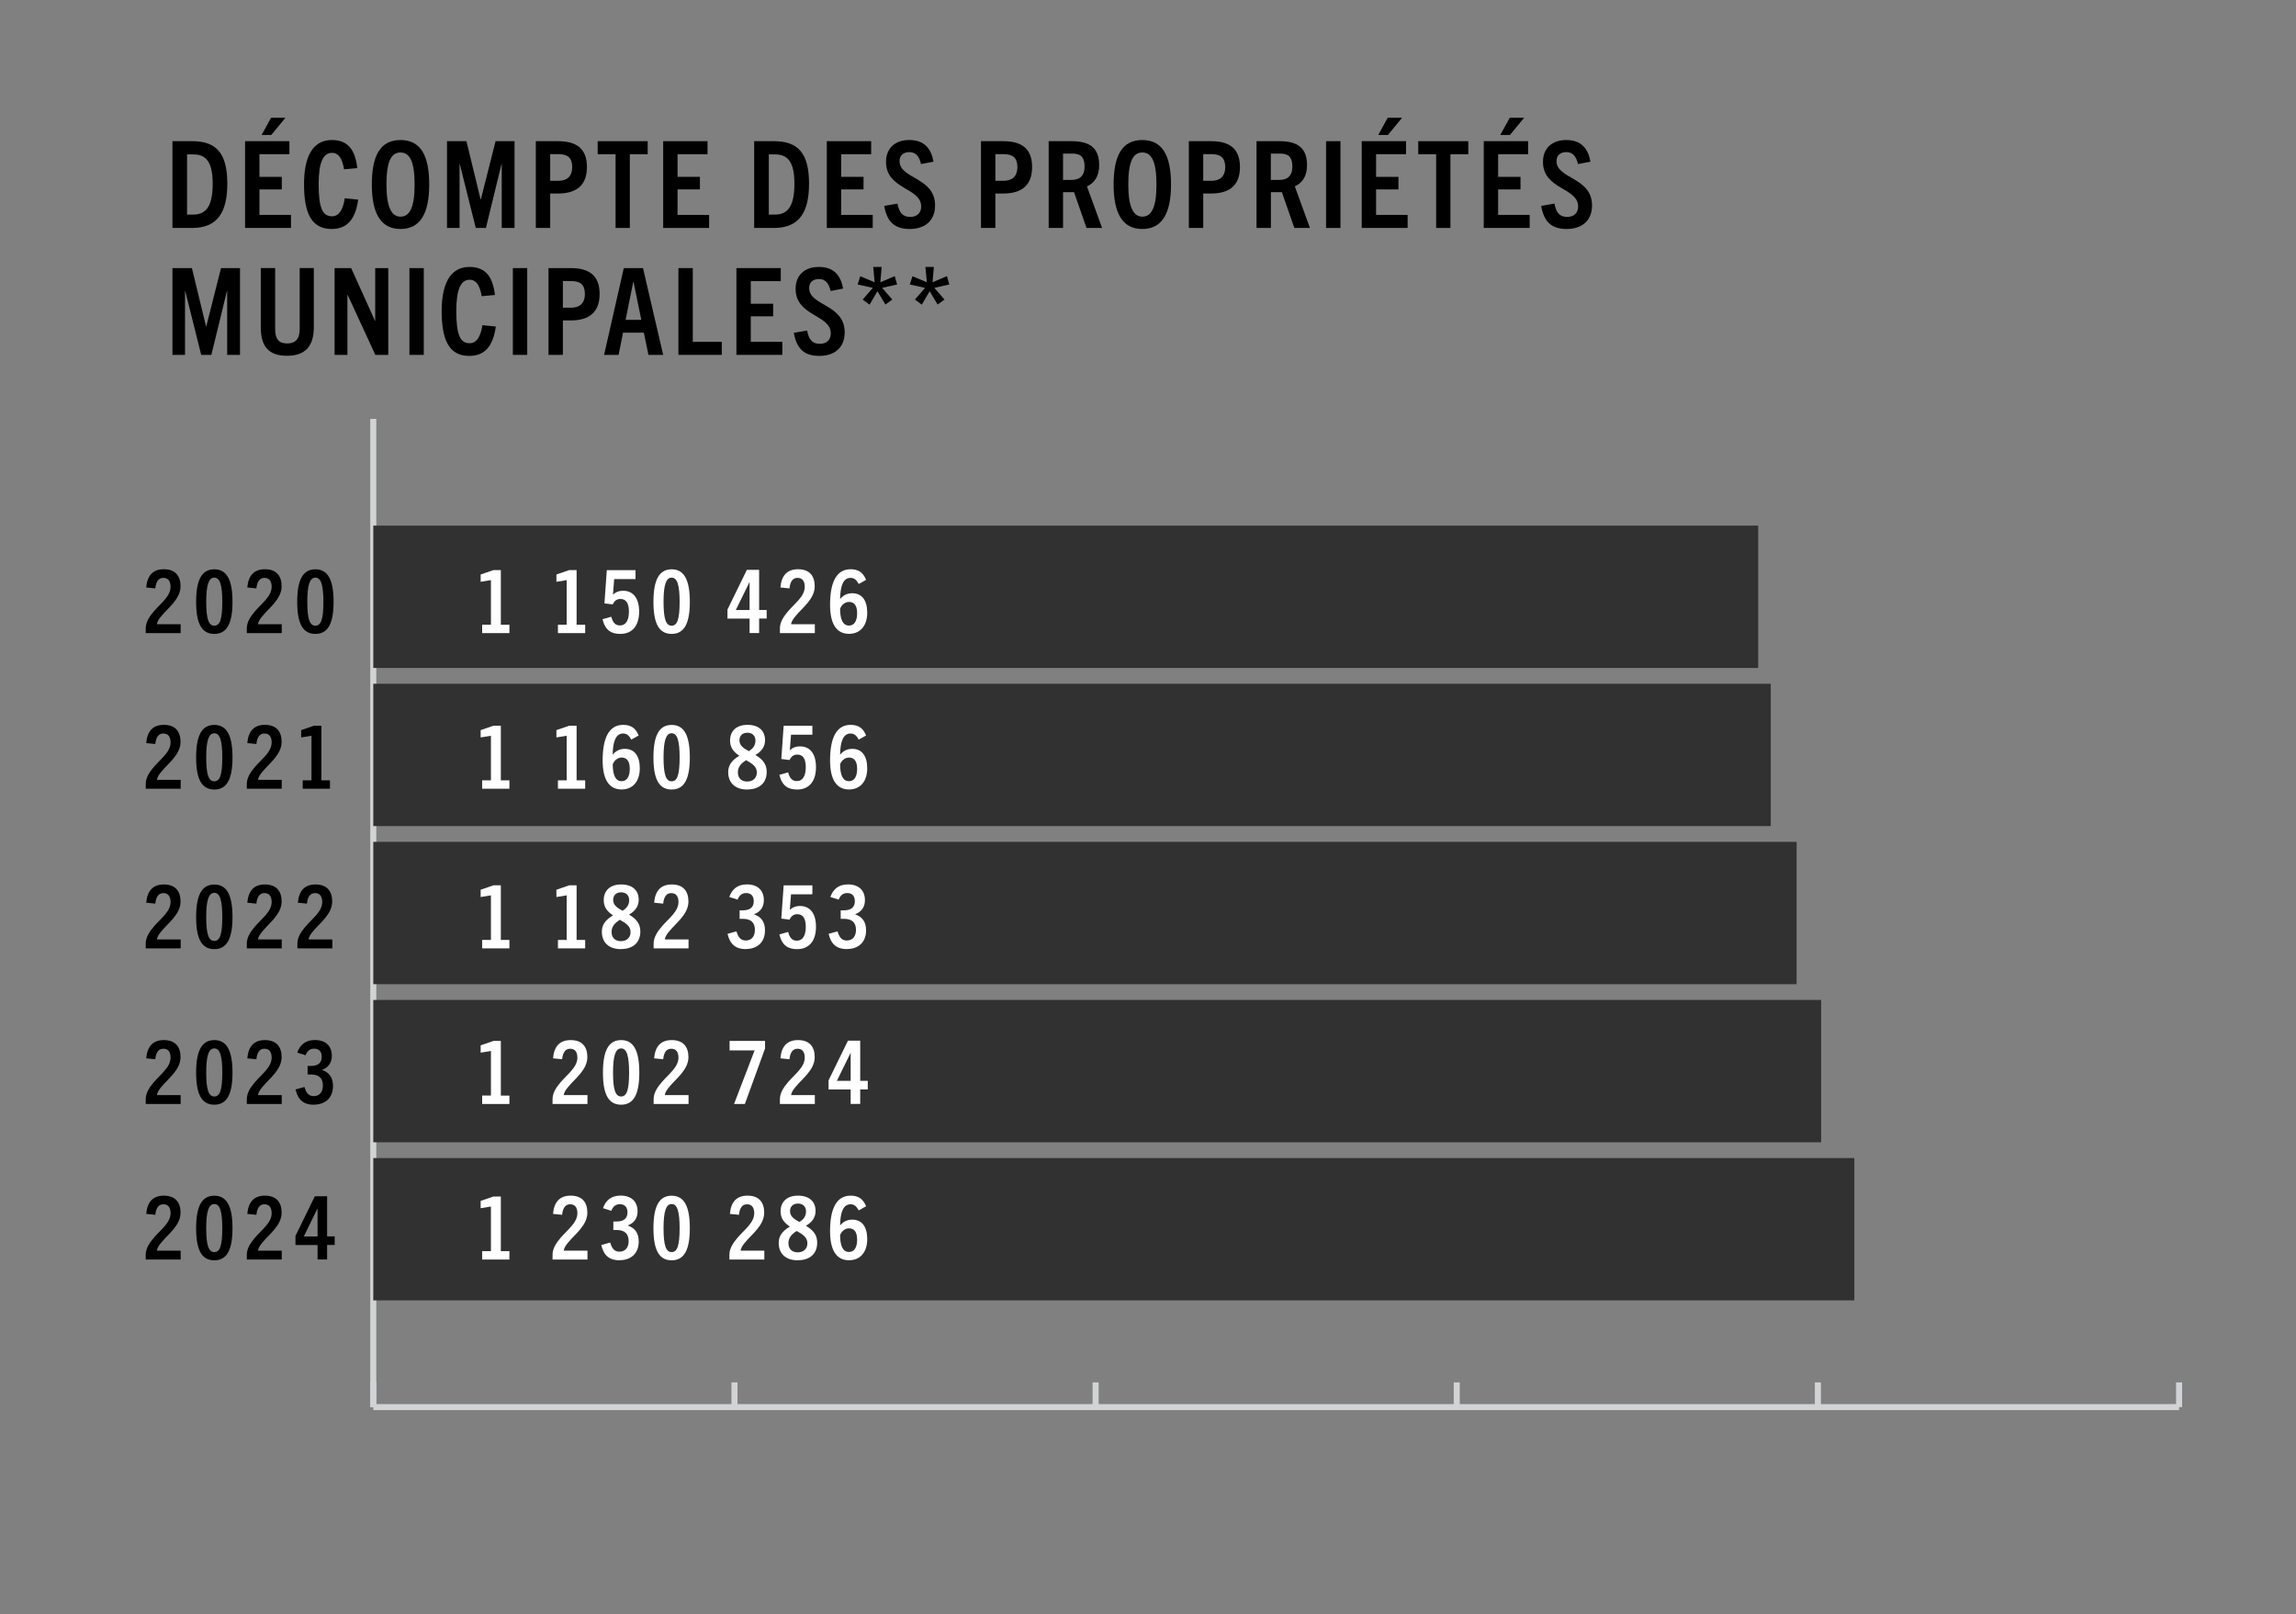 <?xml version="1.0" encoding="UTF-8"?>
<svg id="Layer_1" xmlns="http://www.w3.org/2000/svg" version="1.1" viewBox="0 0 380 267.12">
  <rect x="0" y="0" width="380" height="267.12" fill="#808080" stroke="none"/>
  <!-- Generator: Adobe Illustrator 29.8.0, SVG Export Plug-In . SVG Version: 2.1.1 Build 160)  -->
  <defs>
    <style>
      .st0 {
        fill: #313131;
      }

      .st1 {
        fill: #fff;
      }

      .st2 {
        isolation: isolate;
      }

      .st3 {
        fill: none;
        stroke: #d2d3d4;
        stroke-miterlimit: 10;
      }
    </style>
  </defs>
  <g>
    <g>
      <line class="st3" x1="61.78" y1="232.83" x2="360.65" y2="232.83"/>
      <g>
        <line class="st3" x1="61.78" y1="232.83" x2="61.78" y2="228.74"/>
        <line class="st3" x1="121.56" y1="232.83" x2="121.56" y2="228.74"/>
        <line class="st3" x1="181.33" y1="232.83" x2="181.33" y2="228.74"/>
        <line class="st3" x1="241.1" y1="232.83" x2="241.1" y2="228.74"/>
        <line class="st3" x1="300.87" y1="232.83" x2="300.87" y2="228.74"/>
        <line class="st3" x1="360.65" y1="232.83" x2="360.65" y2="228.74"/>
      </g>
    </g>
    <g>
      <line class="st3" x1="61.78" y1="232.83" x2="61.78" y2="69.31"/>
      <line class="st3" x1="61.78" y1="151.07" x2="69.25" y2="151.07"/>
    </g>
    <g>
      <rect class="st0" x="61.78" y="191.62" width="245.12" height="23.55"/>
      <rect class="st0" x="61.78" y="165.46" width="239.63" height="23.55"/>
      <rect class="st0" x="61.78" y="139.3" width="235.57" height="23.55"/>
      <rect class="st0" x="61.78" y="113.14" width="231.29" height="23.55"/>
      <rect class="st0" x="61.78" y="86.97" width="229.21" height="23.55"/>
    </g>
  </g>
  <g id="Average_cost_per_Property_">
    <g class="st2">
      <path d="M28.54,37.72v-14.36h3.3c3.96,0,5.78,2,5.78,7.02,0,4.72-1.6,7.34-5.82,7.34h-3.26ZM31.98,35.51c2.26,0,3.22-1.6,3.22-5.12s-1.06-4.84-3.16-4.84h-1.08v9.96h1.02Z"/>
      <path d="M40.56,37.72v-14.36h7.34v2.16h-4.96v3.74h3.7v2.08h-3.7v4.22h5.22v2.16h-7.6ZM43.3,22.33l1.56-2.84h2.38l-2.34,2.84h-1.6Z"/>
      <path d="M59.28,33.03c-.44,3.2-1.78,4.86-4.4,4.86-3.44,0-4.56-2.8-4.56-7.42,0-4.14,1.2-7.3,4.6-7.3,2.76,0,3.86,1.72,4.22,4.64l-2.2.2c-.3-1.82-.92-2.72-1.98-2.72-1.46,0-2.22,1.54-2.22,5.18,0,3.98.66,5.32,2.2,5.32,1.14,0,1.82-1.02,2.12-2.98l2.22.22Z"/>
      <path d="M61.54,30.53c0-4.76,1.38-7.36,4.74-7.36s4.76,2.6,4.76,7.36-1.46,7.36-4.76,7.36-4.74-2.64-4.74-7.36ZM68.62,30.53c0-3.74-.78-5.3-2.34-5.3s-2.32,1.56-2.32,5.3.84,5.32,2.32,5.32,2.34-1.44,2.34-5.32Z"/>
      <path d="M83.04,37.72v-10.56h-.04l-2.58,10.56h-1.68l-2.64-10.56h-.04v10.56h-2.08v-14.36h3.22l2.34,9.64h.04l2.44-9.64h3.14v14.36h-2.12Z"/>
      <path d="M88.68,37.72v-14.36h3.68c3.16,0,4.78,1.32,4.78,4.28s-1.66,4.38-4.78,4.38h-1.3v5.7h-2.38ZM92.46,29.91c1.16,0,2.24-.52,2.24-2.28,0-1.54-.8-2.12-2.2-2.12h-1.44v4.4h1.4Z"/>
      <path d="M101.88,37.72v-12.2h-2.96v-2.16h8.28v2.16h-2.96v12.2h-2.36Z"/>
      <path d="M109.76,37.72v-14.36h7.34v2.16h-4.96v3.74h3.7v2.08h-3.7v4.22h5.22v2.16h-7.6Z"/>
      <path d="M124.82,37.72v-14.36h3.3c3.96,0,5.78,2,5.78,7.02,0,4.72-1.6,7.34-5.82,7.34h-3.26ZM128.26,35.51c2.26,0,3.22-1.6,3.22-5.12s-1.06-4.84-3.16-4.84h-1.08v9.96h1.02Z"/>
      <path d="M136.84,37.72v-14.36h7.34v2.16h-4.96v3.74h3.7v2.08h-3.7v4.22h5.22v2.16h-7.6Z"/>
      <path d="M152.44,27.15c-.3-1.22-.82-1.98-1.94-1.98-1,0-1.62.56-1.62,1.48,0,3,5.88,2.64,5.88,7.34,0,2.5-1.64,3.9-4.2,3.9s-3.76-1.24-4.22-3.82l2.2-.38c.28,1.46.82,2.2,2.1,2.2,1.08,0,1.82-.6,1.82-1.72,0-3.16-5.82-2.78-5.82-7.38,0-2.22,1.46-3.62,3.84-3.62,2.5,0,3.62,1.4,4.02,3.58l-2.06.4Z"/>
      <path d="M162.36,37.72v-14.36h3.68c3.16,0,4.78,1.32,4.78,4.28s-1.66,4.38-4.78,4.38h-1.3v5.7h-2.38ZM166.14,29.91c1.16,0,2.24-.52,2.24-2.28,0-1.54-.8-2.12-2.2-2.12h-1.44v4.4h1.4Z"/>
      <path d="M179.82,37.72l-2.06-5.92h-1.82v5.92h-2.38v-14.36h3.8c3.08,0,4.56,1.18,4.56,3.98,0,1.82-.78,2.94-2.02,3.5l2.5,6.88h-2.58ZM177.3,29.77c1.08,0,2.2-.38,2.2-2.22,0-2.02-1.14-2.14-2.22-2.14h-1.34v4.36h1.36Z"/>
      <path d="M184.31,30.53c0-4.76,1.38-7.36,4.74-7.36s4.76,2.6,4.76,7.36-1.46,7.36-4.76,7.36-4.74-2.64-4.74-7.36ZM191.4,30.53c0-3.74-.78-5.3-2.34-5.3s-2.32,1.56-2.32,5.3.84,5.32,2.32,5.32,2.34-1.44,2.34-5.32Z"/>
      <path d="M196.76,37.72v-14.36h3.68c3.16,0,4.78,1.32,4.78,4.28s-1.66,4.38-4.78,4.38h-1.3v5.7h-2.38ZM200.54,29.91c1.16,0,2.24-.52,2.24-2.28,0-1.54-.8-2.12-2.2-2.12h-1.44v4.4h1.4Z"/>
      <path d="M214.22,37.72l-2.06-5.92h-1.82v5.92h-2.38v-14.36h3.8c3.08,0,4.56,1.18,4.56,3.98,0,1.82-.78,2.94-2.02,3.5l2.5,6.88h-2.58ZM211.69,29.77c1.08,0,2.2-.38,2.2-2.22,0-2.02-1.14-2.14-2.22-2.14h-1.34v4.36h1.36Z"/>
      <path d="M219.47,37.72v-14.36h2.38v14.36h-2.38Z"/>
      <path d="M225.37,37.72v-14.36h7.34v2.16h-4.96v3.74h3.7v2.08h-3.7v4.22h5.22v2.16h-7.6ZM228.11,22.33l1.56-2.84h2.38l-2.34,2.84h-1.6Z"/>
      <path d="M237.69,37.72v-12.2h-2.96v-2.16h8.28v2.16h-2.96v12.2h-2.36Z"/>
      <path d="M245.57,37.72v-14.36h7.34v2.16h-4.96v3.74h3.7v2.08h-3.7v4.22h5.22v2.16h-7.6ZM248.31,22.33l1.56-2.84h2.38l-2.34,2.84h-1.6Z"/>
      <path d="M261.17,27.15c-.3-1.22-.82-1.98-1.94-1.98-1,0-1.62.56-1.62,1.48,0,3,5.88,2.64,5.88,7.34,0,2.5-1.64,3.9-4.2,3.9s-3.76-1.24-4.22-3.82l2.2-.38c.28,1.46.82,2.2,2.1,2.2,1.08,0,1.82-.6,1.82-1.72,0-3.16-5.82-2.78-5.82-7.38,0-2.22,1.46-3.62,3.84-3.62,2.5,0,3.62,1.4,4.02,3.58l-2.06.4Z"/>
      <path d="M37.6,58.72v-10.56h-.04l-2.58,10.56h-1.68l-2.64-10.56h-.04v10.56h-2.08v-14.36h3.22l2.34,9.64h.04l2.44-9.64h3.14v14.36h-2.12Z"/>
      <path d="M49.6,44.35h2.34v9.78c0,3.1-1.36,4.74-4.46,4.74s-4.32-1.64-4.32-4.74v-9.78h2.38v10.1c0,1.66.62,2.38,1.98,2.38s2.08-.72,2.08-2.38v-10.1Z"/>
      <path d="M62.12,58.72l-4.58-9.92h-.04v9.92h-2.12v-14.36h2.74l3.94,8.72h.04v-8.72h2.16v14.36h-2.14Z"/>
      <path d="M67.76,58.72v-14.36h2.38v14.36h-2.38Z"/>
      <path d="M82.06,54.03c-.44,3.2-1.78,4.86-4.4,4.86-3.44,0-4.56-2.8-4.56-7.42,0-4.14,1.2-7.3,4.6-7.3,2.76,0,3.86,1.72,4.22,4.64l-2.2.2c-.3-1.82-.92-2.72-1.98-2.72-1.46,0-2.22,1.54-2.22,5.18,0,3.98.66,5.32,2.2,5.32,1.14,0,1.82-1.02,2.12-2.98l2.22.22Z"/>
      <path d="M84.88,58.72v-14.36h2.38v14.36h-2.38Z"/>
      <path d="M90.78,58.72v-14.36h3.68c3.16,0,4.78,1.32,4.78,4.28s-1.66,4.38-4.78,4.38h-1.3v5.7h-2.38ZM94.56,50.91c1.16,0,2.24-.52,2.24-2.28,0-1.54-.8-2.12-2.2-2.12h-1.44v4.4h1.4Z"/>
      <path d="M107.32,58.72l-.76-3.68h-3.44l-.74,3.68h-2.4l3.26-14.36h3.18l3.34,14.36h-2.44ZM103.54,52.93h2.6l-1.28-6.26h-.06l-1.26,6.26Z"/>
      <path d="M112.28,58.72v-14.36h2.38v12.2h4.8v2.16h-7.18Z"/>
      <path d="M121.88,58.72v-14.36h7.34v2.16h-4.96v3.74h3.7v2.08h-3.7v4.22h5.22v2.16h-7.6Z"/>
      <path d="M137.48,48.15c-.3-1.22-.82-1.98-1.94-1.98-1,0-1.62.56-1.62,1.48,0,3,5.88,2.64,5.88,7.34,0,2.5-1.64,3.9-4.2,3.9s-3.76-1.24-4.22-3.82l2.2-.38c.28,1.46.82,2.2,2.1,2.2,1.08,0,1.82-.6,1.82-1.72,0-3.16-5.82-2.78-5.82-7.38,0-2.22,1.46-3.62,3.84-3.62,2.5,0,3.62,1.4,4.02,3.58l-2.06.4Z"/>
      <path d="M146.54,50.39l-1.32-2.2-1.3,2.22-1.14-.84,1.68-1.94-2.52-.56.44-1.36,2.38,1-.24-2.54h1.4l-.22,2.54,2.38-1.02.4,1.38-2.48.56,1.68,1.94-1.14.82Z"/>
      <path d="M155.18,50.39l-1.32-2.2-1.3,2.22-1.14-.84,1.68-1.94-2.52-.56.44-1.36,2.38,1-.24-2.54h1.4l-.22,2.54,2.38-1.02.4,1.38-2.48.56,1.68,1.94-1.14.82Z"/>
    </g>
  </g>
  <g id="_2020" class="st2">
    <g class="st2">
      <path d="M24.12,104.76v-.8c0-1.05.64-1.99,1.38-2.85,1.19-1.37,2.73-2.46,2.73-4.02,0-.92-.39-1.47-1.19-1.47-.76,0-1.21.54-1.34,1.74l-1.5-.15c.17-2,1.13-3.02,2.91-3.02,1.89,0,2.77,1.08,2.77,2.82,0,2.09-2.05,3.56-3.12,4.87-.44.49-.75.99-.78,1.41h3.92v1.47h-5.78Z"/>
      <path d="M32.46,99.59c0-3.63.93-5.39,3.01-5.39s3.01,1.76,3.01,5.39-.96,5.3-3.01,5.3-3.01-1.64-3.01-5.3ZM36.79,99.59c0-2.8-.39-4.01-1.32-4.01s-1.34,1.21-1.34,4.01.39,3.94,1.34,3.94,1.32-1.12,1.32-3.94Z"/>
      <path d="M40.85,104.76v-.8c0-1.05.64-1.99,1.38-2.85,1.19-1.37,2.73-2.46,2.73-4.02,0-.92-.39-1.47-1.19-1.47-.76,0-1.21.54-1.34,1.74l-1.5-.15c.17-2,1.13-3.02,2.91-3.02,1.89,0,2.77,1.08,2.77,2.82,0,2.09-2.05,3.56-3.12,4.87-.44.49-.75.99-.78,1.41h3.92v1.47h-5.78Z"/>
      <path d="M49.19,99.59c0-3.63.93-5.39,3.01-5.39s3.01,1.76,3.01,5.39-.96,5.3-3.01,5.3-3.01-1.64-3.01-5.3ZM53.52,99.59c0-2.8-.39-4.01-1.32-4.01s-1.34,1.21-1.34,4.01.39,3.94,1.34,3.94,1.32-1.12,1.32-3.94Z"/>
    </g>
  </g>
  <g id="_356" class="st2">
    <g class="st2">
      <path class="st1" d="M79.8,104.76v-1.39h1.45v-7.38l-1.7.28v-1.21l2.12-.73h1.22v9.04h1.42v1.39h-4.52Z"/>
      <path class="st1" d="M92.34,104.76v-1.39h1.45v-7.38l-1.7.28v-1.21l2.12-.73h1.22v9.04h1.42v1.39h-4.52Z"/>
      <path class="st1" d="M102.65,104.89c-1.44,0-2.47-.55-2.93-2.43l1.45-.41c.28,1.06.74,1.44,1.44,1.44,1.02,0,1.48-.92,1.48-2.29,0-1.47-.51-2.09-1.42-2.09-.6,0-.99.32-1.26.9l-1.37-.17.39-5.5h4.75v1.48h-3.53l-.2,2.54h.03c.46-.41.97-.61,1.64-.61,1.68,0,2.66,1.24,2.66,3.44,0,2.34-1.13,3.7-3.12,3.7Z"/>
      <path class="st1" d="M108.15,99.59c0-3.63.93-5.39,3.01-5.39s3.01,1.76,3.01,5.39-.96,5.3-3.01,5.3-3.01-1.64-3.01-5.3ZM112.48,99.59c0-2.8-.39-4.01-1.32-4.01s-1.34,1.21-1.34,4.01.39,3.94,1.34,3.94,1.32-1.12,1.32-3.94Z"/>
      <path class="st1" d="M124.06,104.76v-2.4h-3.66v-1.5l3.21-6.57h2.03v6.64h1.25v1.42h-1.25v2.4h-1.58ZM124.06,96.35h-.03l-2.25,4.59h2.28v-4.59Z"/>
      <path class="st1" d="M129.08,104.76v-.8c0-1.05.64-1.99,1.38-2.85,1.19-1.37,2.73-2.46,2.73-4.02,0-.92-.39-1.47-1.19-1.47-.76,0-1.21.54-1.34,1.74l-1.5-.15c.17-2,1.13-3.02,2.91-3.02,1.89,0,2.77,1.08,2.77,2.82,0,2.09-2.05,3.56-3.12,4.87-.44.49-.75.99-.78,1.41h3.92v1.47h-5.78Z"/>
      <path class="st1" d="M142.13,96.64c-.35-.65-.74-1.02-1.35-1.02-1.22,0-1.7,1.31-1.74,3.47h.03c.61-.73,1.34-.93,1.98-.93,1.6,0,2.48,1.16,2.48,3.22,0,2.22-1.21,3.5-3.01,3.5-2.18,0-3.14-1.8-3.14-4.81,0-3.44.9-5.88,3.4-5.88,1.22,0,2.05.48,2.56,1.76l-1.21.68ZM140.51,103.51c.87,0,1.35-.74,1.35-2.05,0-1.21-.45-1.86-1.35-1.86-.62,0-1.22.45-1.47,1.12.01,1.83.48,2.79,1.47,2.79Z"/>
    </g>
  </g>
  <g id="_2021" class="st2">
    <g class="st2">
      <path d="M24.12,130.51v-.8c0-1.05.64-1.99,1.38-2.85,1.19-1.37,2.73-2.45,2.73-4.02,0-.92-.39-1.47-1.19-1.47-.76,0-1.21.54-1.34,1.74l-1.5-.15c.17-2,1.13-3.02,2.91-3.02,1.89,0,2.77,1.08,2.77,2.82,0,2.09-2.05,3.56-3.12,4.87-.44.49-.75.99-.78,1.41h3.92v1.47h-5.78Z"/>
      <path d="M32.46,125.34c0-3.63.93-5.39,3.01-5.39s3.01,1.76,3.01,5.39-.96,5.3-3.01,5.3-3.01-1.64-3.01-5.3ZM36.79,125.34c0-2.8-.39-4.01-1.32-4.01s-1.34,1.21-1.34,4.01.39,3.94,1.34,3.94,1.32-1.12,1.32-3.94Z"/>
      <path d="M40.85,130.51v-.8c0-1.05.64-1.99,1.38-2.85,1.19-1.37,2.73-2.45,2.73-4.02,0-.92-.39-1.47-1.19-1.47-.76,0-1.21.54-1.34,1.74l-1.5-.15c.17-2,1.13-3.02,2.91-3.02,1.89,0,2.77,1.08,2.77,2.82,0,2.09-2.05,3.56-3.12,4.87-.44.49-.75.99-.78,1.41h3.92v1.47h-5.78Z"/>
      <path d="M50.1,130.51v-1.39h1.45v-7.38l-1.7.28v-1.21l2.12-.73h1.22v9.04h1.42v1.39h-4.52Z"/>
    </g>
  </g>
  <g id="_358" class="st2">
    <g class="st2">
      <path class="st1" d="M79.8,130.51v-1.39h1.45v-7.38l-1.7.28v-1.21l2.12-.73h1.22v9.04h1.42v1.39h-4.52Z"/>
      <path class="st1" d="M92.34,130.51v-1.39h1.45v-7.38l-1.7.28v-1.21l2.12-.73h1.22v9.04h1.42v1.39h-4.52Z"/>
      <path class="st1" d="M104.49,122.39c-.35-.65-.74-1.02-1.35-1.02-1.22,0-1.7,1.31-1.74,3.47h.03c.61-.73,1.34-.93,1.98-.93,1.6,0,2.48,1.16,2.48,3.22,0,2.22-1.21,3.5-3.01,3.5-2.18,0-3.14-1.8-3.14-4.81,0-3.44.9-5.88,3.4-5.88,1.22,0,2.05.48,2.56,1.76l-1.21.68ZM102.88,129.26c.87,0,1.35-.74,1.35-2.05,0-1.21-.45-1.86-1.35-1.86-.62,0-1.22.45-1.47,1.12.01,1.83.48,2.79,1.47,2.79Z"/>
      <path class="st1" d="M108.15,125.34c0-3.63.93-5.39,3.01-5.39s3.01,1.76,3.01,5.39-.96,5.3-3.01,5.3-3.01-1.64-3.01-5.3ZM112.48,125.34c0-2.8-.39-4.01-1.32-4.01s-1.34,1.21-1.34,4.01.39,3.94,1.34,3.94,1.32-1.12,1.32-3.94Z"/>
      <path class="st1" d="M123.67,130.64c-2.06,0-3.15-1.16-3.15-2.88,0-.94.39-1.85,1.82-2.69v-.03c-.83-.57-1.51-1.25-1.51-2.5,0-1.53.99-2.6,2.88-2.6s2.91.99,2.91,2.54c0,1.03-.54,1.83-1.57,2.43v.03c1.38.83,1.84,1.67,1.84,2.8,0,1.76-1.16,2.89-3.21,2.89ZM123.49,125.79c-.86.52-1.37,1.15-1.37,2,0,.96.58,1.53,1.54,1.53s1.6-.58,1.6-1.51c0-1-.84-1.5-1.77-2.02ZM123.69,121.24c-.87,0-1.31.57-1.31,1.26,0,.87.71,1.34,1.57,1.79.62-.41,1.08-.87,1.08-1.77,0-.74-.48-1.28-1.34-1.28Z"/>
      <path class="st1" d="M131.92,130.64c-1.44,0-2.47-.55-2.93-2.43l1.45-.41c.28,1.06.74,1.44,1.44,1.44,1.02,0,1.48-.92,1.48-2.29,0-1.47-.51-2.09-1.42-2.09-.59,0-.99.32-1.26.9l-1.37-.17.39-5.5h4.75v1.48h-3.53l-.2,2.54h.03c.46-.41.97-.61,1.64-.61,1.69,0,2.66,1.24,2.66,3.44,0,2.34-1.13,3.7-3.12,3.7Z"/>
      <path class="st1" d="M142.13,122.39c-.35-.65-.74-1.02-1.35-1.02-1.22,0-1.7,1.31-1.74,3.47h.03c.61-.73,1.34-.93,1.98-.93,1.6,0,2.48,1.16,2.48,3.22,0,2.22-1.21,3.5-3.01,3.5-2.18,0-3.14-1.8-3.14-4.81,0-3.44.9-5.88,3.4-5.88,1.22,0,2.05.48,2.56,1.76l-1.21.68ZM140.51,129.26c.87,0,1.35-.74,1.35-2.05,0-1.21-.45-1.86-1.35-1.86-.62,0-1.22.45-1.47,1.12.01,1.83.48,2.79,1.47,2.79Z"/>
    </g>
  </g>
  <g id="_2022" class="st2">
    <g class="st2">
      <path d="M24.12,156.92v-.8c0-1.05.64-1.99,1.38-2.85,1.19-1.37,2.73-2.46,2.73-4.02,0-.92-.39-1.47-1.19-1.47-.76,0-1.21.54-1.34,1.74l-1.5-.15c.17-2,1.13-3.02,2.91-3.02,1.89,0,2.77,1.08,2.77,2.82,0,2.09-2.05,3.56-3.12,4.87-.44.49-.75.99-.78,1.41h3.92v1.47h-5.78Z"/>
      <path d="M32.46,151.75c0-3.63.93-5.39,3.01-5.39s3.01,1.76,3.01,5.39-.96,5.3-3.01,5.3-3.01-1.64-3.01-5.3ZM36.79,151.75c0-2.8-.39-4.01-1.32-4.01s-1.34,1.21-1.34,4.01.39,3.94,1.34,3.94,1.32-1.12,1.32-3.94Z"/>
      <path d="M40.85,156.92v-.8c0-1.05.64-1.99,1.38-2.85,1.19-1.37,2.73-2.46,2.73-4.02,0-.92-.39-1.47-1.19-1.47-.76,0-1.21.54-1.34,1.74l-1.5-.15c.17-2,1.13-3.02,2.91-3.02,1.89,0,2.77,1.08,2.77,2.82,0,2.09-2.05,3.56-3.12,4.87-.44.49-.75.99-.78,1.41h3.92v1.47h-5.78Z"/>
      <path d="M49.22,156.92v-.8c0-1.05.64-1.99,1.38-2.85,1.19-1.37,2.73-2.46,2.73-4.02,0-.92-.39-1.47-1.19-1.47-.76,0-1.21.54-1.34,1.74l-1.5-.15c.17-2,1.13-3.02,2.91-3.02,1.89,0,2.77,1.08,2.77,2.82,0,2.09-2.05,3.56-3.12,4.87-.44.49-.75.99-.78,1.41h3.92v1.47h-5.78Z"/>
    </g>
  </g>
  <g id="_357" class="st2">
    <g class="st2">
      <path class="st1" d="M79.8,156.92v-1.39h1.45v-7.38l-1.7.28v-1.21l2.12-.73h1.22v9.04h1.42v1.39h-4.52Z"/>
      <path class="st1" d="M92.34,156.92v-1.39h1.45v-7.38l-1.7.28v-1.21l2.12-.73h1.22v9.04h1.42v1.39h-4.52Z"/>
      <path class="st1" d="M102.76,157.05c-2.06,0-3.15-1.16-3.15-2.88,0-.94.39-1.84,1.82-2.69v-.03c-.83-.57-1.51-1.25-1.51-2.5,0-1.52.99-2.6,2.88-2.6s2.91.99,2.91,2.54c0,1.03-.54,1.83-1.57,2.43v.03c1.38.83,1.84,1.67,1.84,2.8,0,1.76-1.16,2.89-3.21,2.89ZM102.59,152.2c-.86.52-1.37,1.15-1.37,2,0,.96.58,1.53,1.54,1.53s1.6-.58,1.6-1.51c0-1-.84-1.5-1.77-2.02ZM102.79,147.65c-.87,0-1.31.57-1.31,1.26,0,.87.71,1.34,1.57,1.79.62-.41,1.08-.87,1.08-1.77,0-.74-.48-1.28-1.34-1.28Z"/>
      <path class="st1" d="M108.18,156.92v-.8c0-1.05.64-1.99,1.38-2.85,1.19-1.37,2.73-2.46,2.73-4.02,0-.92-.39-1.47-1.19-1.47-.76,0-1.21.54-1.34,1.74l-1.5-.15c.17-2,1.13-3.02,2.91-3.02,1.89,0,2.77,1.08,2.77,2.82,0,2.09-2.05,3.56-3.12,4.87-.44.49-.75.99-.78,1.41h3.92v1.47h-5.78Z"/>
      <path class="st1" d="M123.46,157.05c-1.67,0-2.63-.76-3.05-2.53l1.48-.41c.3,1.06.75,1.51,1.55,1.51.92,0,1.5-.65,1.5-1.76,0-1.18-.64-1.82-1.96-1.82h-.57v-1.41h.54c1.26,0,1.8-.58,1.8-1.51,0-.86-.45-1.35-1.25-1.35-.62,0-1.12.28-1.42,1.09l-1.38-.44c.46-1.29,1.35-2.08,2.92-2.08,1.82,0,2.8,1.03,2.8,2.61,0,1.15-.58,1.93-1.6,2.32v.03c1.21.44,1.79,1.26,1.79,2.66,0,1.95-1.28,3.07-3.15,3.07Z"/>
      <path class="st1" d="M131.92,157.05c-1.44,0-2.47-.55-2.93-2.43l1.45-.41c.28,1.06.74,1.44,1.44,1.44,1.02,0,1.48-.92,1.48-2.29,0-1.47-.51-2.09-1.42-2.09-.59,0-.99.32-1.26.9l-1.37-.17.39-5.5h4.75v1.48h-3.53l-.2,2.54h.03c.46-.41.97-.61,1.64-.61,1.69,0,2.66,1.24,2.66,3.44,0,2.34-1.13,3.7-3.12,3.7Z"/>
      <path class="st1" d="M140.19,157.05c-1.67,0-2.63-.76-3.05-2.53l1.48-.41c.3,1.06.75,1.51,1.55,1.51.92,0,1.5-.65,1.5-1.76,0-1.18-.64-1.82-1.96-1.82h-.57v-1.41h.54c1.26,0,1.8-.58,1.8-1.51,0-.86-.45-1.35-1.25-1.35-.62,0-1.12.28-1.42,1.09l-1.38-.44c.46-1.29,1.35-2.08,2.92-2.08,1.82,0,2.8,1.03,2.8,2.61,0,1.15-.58,1.93-1.6,2.32v.03c1.21.44,1.79,1.26,1.79,2.66,0,1.95-1.28,3.07-3.15,3.07Z"/>
    </g>
  </g>
  <g id="_2023" class="st2">
    <g class="st2">
      <path d="M24.12,182.67v-.8c0-1.05.64-1.99,1.38-2.85,1.19-1.37,2.73-2.46,2.73-4.02,0-.92-.39-1.47-1.19-1.47-.76,0-1.21.54-1.34,1.74l-1.5-.15c.17-2,1.13-3.02,2.91-3.02,1.89,0,2.77,1.08,2.77,2.82,0,2.09-2.05,3.56-3.12,4.87-.44.49-.75.99-.78,1.41h3.92v1.47h-5.78Z"/>
      <path d="M32.46,177.49c0-3.63.93-5.39,3.01-5.39s3.01,1.76,3.01,5.39-.96,5.3-3.01,5.3-3.01-1.64-3.01-5.3ZM36.79,177.49c0-2.8-.39-4.01-1.32-4.01s-1.34,1.21-1.34,4.01.39,3.94,1.34,3.94,1.32-1.12,1.32-3.94Z"/>
      <path d="M40.85,182.67v-.8c0-1.05.64-1.99,1.38-2.85,1.19-1.37,2.73-2.46,2.73-4.02,0-.92-.39-1.47-1.19-1.47-.76,0-1.21.54-1.34,1.74l-1.5-.15c.17-2,1.13-3.02,2.91-3.02,1.89,0,2.77,1.08,2.77,2.82,0,2.09-2.05,3.56-3.12,4.87-.44.49-.75.99-.78,1.41h3.92v1.47h-5.78Z"/>
      <path d="M51.96,182.8c-1.67,0-2.63-.76-3.05-2.53l1.48-.41c.3,1.06.75,1.51,1.55,1.51.92,0,1.5-.65,1.5-1.76,0-1.18-.64-1.82-1.96-1.82h-.57v-1.41h.54c1.26,0,1.8-.58,1.8-1.51,0-.86-.45-1.35-1.25-1.35-.62,0-1.12.28-1.42,1.09l-1.38-.44c.46-1.29,1.35-2.08,2.92-2.08,1.82,0,2.8,1.03,2.8,2.61,0,1.15-.58,1.93-1.6,2.32v.03c1.21.44,1.79,1.26,1.79,2.66,0,1.95-1.28,3.07-3.15,3.07Z"/>
    </g>
  </g>
  <g id="_347" class="st2">
    <g class="st2">
      <path class="st1" d="M79.8,182.67v-1.39h1.45v-7.38l-1.7.28v-1.21l2.12-.73h1.22v9.04h1.42v1.39h-4.52Z"/>
      <path class="st1" d="M91.45,182.67v-.8c0-1.05.64-1.99,1.38-2.85,1.19-1.37,2.73-2.46,2.73-4.02,0-.92-.39-1.47-1.19-1.47-.76,0-1.21.54-1.34,1.74l-1.5-.15c.17-2,1.13-3.02,2.91-3.02,1.89,0,2.77,1.08,2.77,2.82,0,2.09-2.05,3.56-3.12,4.87-.44.49-.75.99-.78,1.41h3.92v1.47h-5.78Z"/>
      <path class="st1" d="M99.79,177.49c0-3.63.93-5.39,3.01-5.39s3.01,1.76,3.01,5.39-.96,5.3-3.01,5.3-3.01-1.64-3.01-5.3ZM104.12,177.49c0-2.8-.39-4.01-1.32-4.01s-1.34,1.21-1.34,4.01.39,3.94,1.34,3.94,1.32-1.12,1.32-3.94Z"/>
      <path class="st1" d="M108.18,182.67v-.8c0-1.05.64-1.99,1.38-2.85,1.19-1.37,2.73-2.46,2.73-4.02,0-.92-.39-1.47-1.19-1.47-.76,0-1.21.54-1.34,1.74l-1.5-.15c.17-2,1.13-3.02,2.91-3.02,1.89,0,2.77,1.08,2.77,2.82,0,2.09-2.05,3.56-3.12,4.87-.44.49-.75.99-.78,1.41h3.92v1.47h-5.78Z"/>
      <path class="st1" d="M121.49,182.67l3.4-8.86h-4.14v-1.57h5.87v1.25l-3.34,9.18h-1.79Z"/>
      <path class="st1" d="M129.08,182.67v-.8c0-1.05.64-1.99,1.38-2.85,1.19-1.37,2.73-2.46,2.73-4.02,0-.92-.39-1.47-1.19-1.47-.76,0-1.21.54-1.34,1.74l-1.5-.15c.17-2,1.13-3.02,2.91-3.02,1.89,0,2.77,1.08,2.77,2.82,0,2.09-2.05,3.56-3.12,4.87-.44.49-.75.99-.78,1.41h3.92v1.47h-5.78Z"/>
      <path class="st1" d="M140.79,182.67v-2.4h-3.66v-1.5l3.21-6.57h2.03v6.64h1.25v1.42h-1.25v2.4h-1.58ZM140.79,174.25h-.03l-2.25,4.59h2.28v-4.59Z"/>
    </g>
  </g>
  <g id="_2024" class="st2">
    <g class="st2">
      <path d="M24.12,208.41v-.8c0-1.05.64-1.99,1.38-2.85,1.19-1.37,2.73-2.46,2.73-4.02,0-.92-.39-1.47-1.19-1.47-.76,0-1.21.54-1.34,1.74l-1.5-.15c.17-2,1.13-3.02,2.91-3.02,1.89,0,2.77,1.08,2.77,2.82,0,2.09-2.05,3.56-3.12,4.87-.44.49-.75.99-.78,1.41h3.92v1.47h-5.78Z"/>
      <path d="M32.46,203.24c0-3.63.93-5.39,3.01-5.39s3.01,1.76,3.01,5.39-.96,5.3-3.01,5.3-3.01-1.64-3.01-5.3ZM36.79,203.24c0-2.8-.39-4.01-1.32-4.01s-1.34,1.21-1.34,4.01.39,3.94,1.34,3.94,1.32-1.12,1.32-3.94Z"/>
      <path d="M40.85,208.41v-.8c0-1.05.64-1.99,1.38-2.85,1.19-1.37,2.73-2.46,2.73-4.02,0-.92-.39-1.47-1.19-1.47-.76,0-1.21.54-1.34,1.74l-1.5-.15c.17-2,1.13-3.02,2.91-3.02,1.89,0,2.77,1.08,2.77,2.82,0,2.09-2.05,3.56-3.12,4.87-.44.49-.75.99-.78,1.41h3.92v1.47h-5.78Z"/>
      <path d="M52.56,208.41v-2.4h-3.66v-1.5l3.21-6.57h2.03v6.64h1.25v1.42h-1.25v2.4h-1.58ZM52.56,200h-.03l-2.25,4.59h2.28v-4.59Z"/>
    </g>
  </g>
  <g id="_348" class="st2">
    <g class="st2">
      <path class="st1" d="M79.8,208.41v-1.39h1.45v-7.38l-1.7.28v-1.21l2.12-.73h1.22v9.04h1.42v1.39h-4.52Z"/>
      <path class="st1" d="M91.45,208.41v-.8c0-1.05.64-1.99,1.38-2.85,1.19-1.37,2.73-2.46,2.73-4.02,0-.92-.39-1.47-1.19-1.47-.76,0-1.21.54-1.34,1.74l-1.5-.15c.17-2,1.13-3.02,2.91-3.02,1.89,0,2.77,1.08,2.77,2.82,0,2.09-2.05,3.56-3.12,4.87-.44.49-.75.99-.78,1.41h3.92v1.47h-5.78Z"/>
      <path class="st1" d="M102.56,208.54c-1.67,0-2.63-.76-3.05-2.53l1.48-.41c.3,1.06.75,1.51,1.55,1.51.92,0,1.5-.65,1.5-1.76,0-1.18-.64-1.82-1.96-1.82h-.57v-1.41h.54c1.26,0,1.8-.58,1.8-1.51,0-.86-.45-1.35-1.25-1.35-.62,0-1.12.28-1.42,1.09l-1.38-.44c.46-1.29,1.35-2.08,2.92-2.08,1.82,0,2.8,1.03,2.8,2.61,0,1.15-.58,1.93-1.6,2.32v.03c1.21.44,1.79,1.26,1.79,2.66,0,1.95-1.28,3.07-3.15,3.07Z"/>
      <path class="st1" d="M108.15,203.24c0-3.63.93-5.39,3.01-5.39s3.01,1.76,3.01,5.39-.96,5.3-3.01,5.3-3.01-1.64-3.01-5.3ZM112.48,203.24c0-2.8-.39-4.01-1.32-4.01s-1.34,1.21-1.34,4.01.39,3.94,1.34,3.94,1.32-1.12,1.32-3.94Z"/>
      <path class="st1" d="M120.72,208.41v-.8c0-1.05.64-1.99,1.38-2.85,1.19-1.37,2.73-2.46,2.73-4.02,0-.92-.39-1.47-1.19-1.47-.76,0-1.21.54-1.34,1.74l-1.5-.15c.17-2,1.13-3.02,2.91-3.02,1.89,0,2.77,1.08,2.77,2.82,0,2.09-2.05,3.56-3.12,4.87-.44.49-.75.99-.78,1.41h3.92v1.47h-5.78Z"/>
      <path class="st1" d="M132.03,208.54c-2.06,0-3.15-1.16-3.15-2.88,0-.94.39-1.84,1.82-2.69v-.03c-.83-.57-1.51-1.25-1.51-2.5,0-1.52.99-2.6,2.88-2.6s2.91.99,2.91,2.54c0,1.03-.54,1.83-1.57,2.43v.03c1.38.83,1.84,1.67,1.84,2.8,0,1.76-1.16,2.89-3.21,2.89ZM131.86,203.69c-.86.52-1.37,1.15-1.37,2,0,.96.58,1.53,1.54,1.53s1.6-.58,1.6-1.51c0-1-.84-1.5-1.77-2.02ZM132.06,199.15c-.87,0-1.31.57-1.31,1.26,0,.87.71,1.34,1.57,1.79.62-.41,1.08-.87,1.08-1.77,0-.74-.48-1.28-1.34-1.28Z"/>
      <path class="st1" d="M142.13,200.29c-.35-.65-.74-1.02-1.35-1.02-1.22,0-1.7,1.31-1.74,3.47h.03c.61-.73,1.34-.93,1.98-.93,1.6,0,2.48,1.16,2.48,3.22,0,2.22-1.21,3.5-3.01,3.5-2.18,0-3.14-1.8-3.14-4.81,0-3.44.9-5.88,3.4-5.88,1.22,0,2.05.48,2.56,1.76l-1.21.68ZM140.51,207.16c.87,0,1.35-.74,1.35-2.05,0-1.21-.45-1.86-1.35-1.86-.62,0-1.22.45-1.47,1.12.01,1.83.48,2.79,1.47,2.79Z"/>
    </g>
  </g>
</svg>